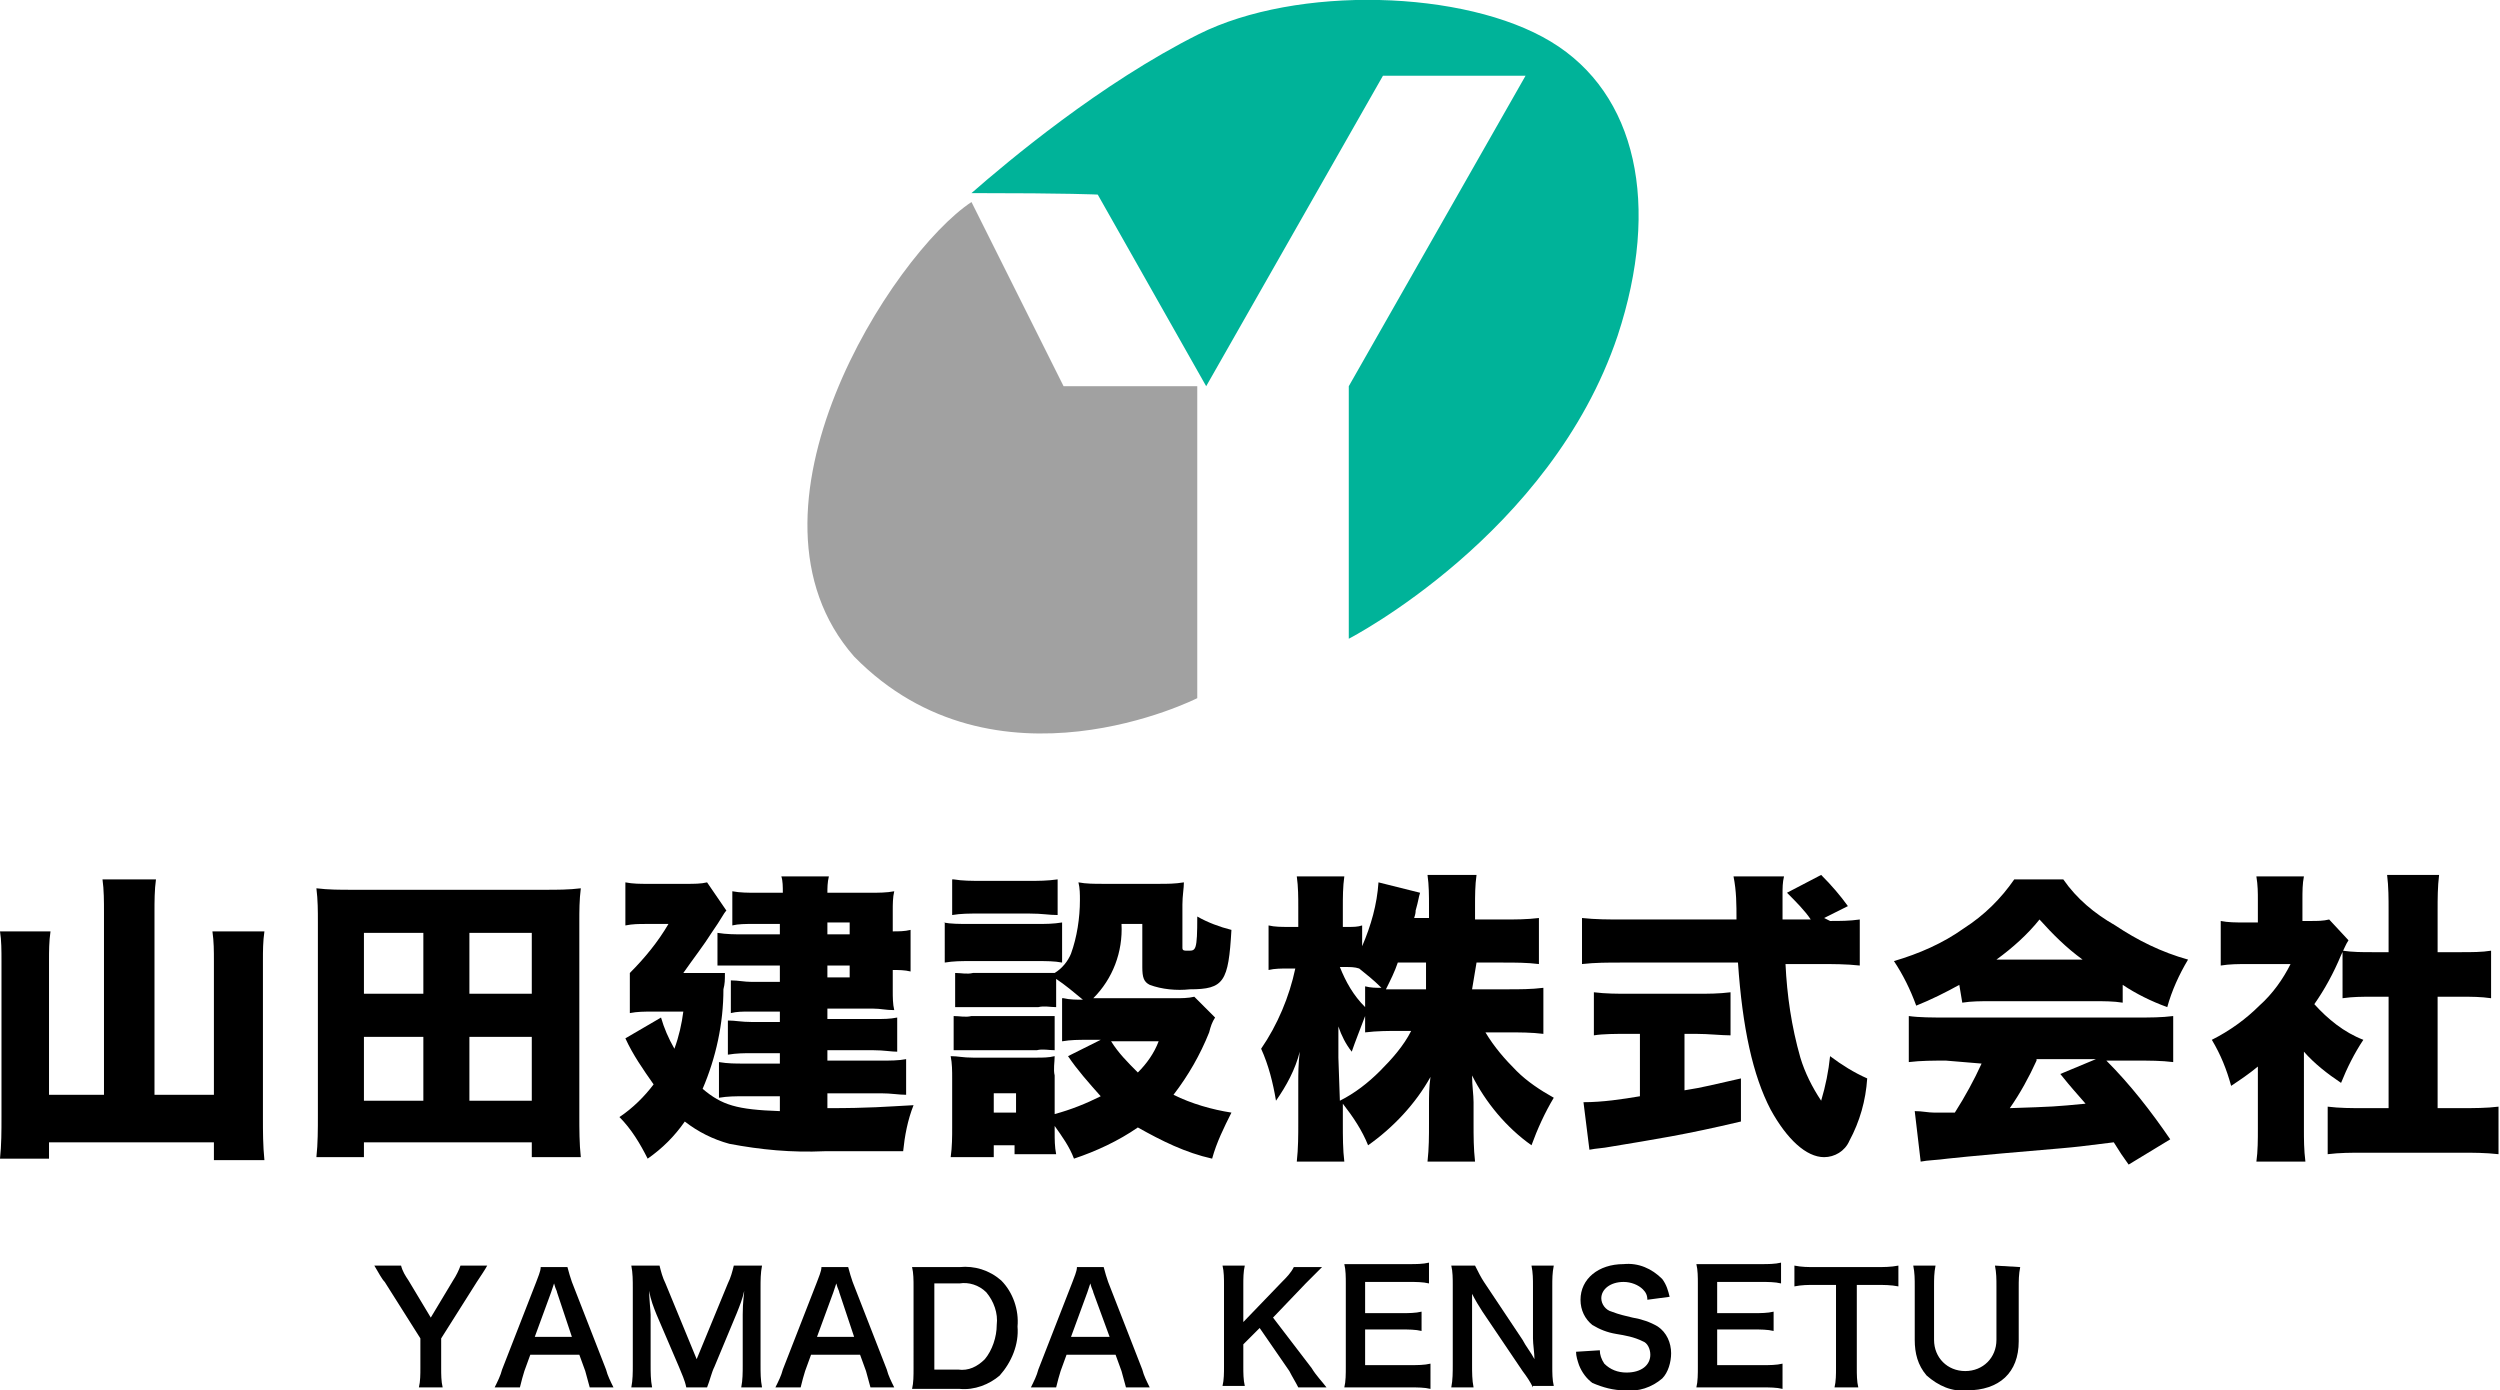 <?xml version="1.0" encoding="utf-8"?>
<!-- Generator: Adobe Illustrator 24.3.0, SVG Export Plug-In . SVG Version: 6.00 Build 0)  -->
<svg version="1.1" id="レイヤー_1" xmlns="http://www.w3.org/2000/svg" xmlns:xlink="http://www.w3.org/1999/xlink" x="0px"
	 y="0px" viewBox="0 0 168.3 93.6" style="enable-background:new 0 0 168.3 93.6;" xml:space="preserve">
<style type="text/css">
	.st0{fill-rule:evenodd;clip-rule:evenodd;fill:#A1A1A1;}
	.st1{fill-rule:evenodd;clip-rule:evenodd;fill:#00B399;}
</style>
<path class="st0" d="M65.4,13.6L71.6,26h9V47c0,0-13.6,6.9-23.1-2.8C48.9,34.4,60.1,17.1,65.4,13.6z"/>
<path class="st1" d="M90.8,26v17c0,0,13.6-7,18.1-20.4c2.9-8.8,1.3-16.3-4.5-19.8S87.3-1,80.7,2.3S67.8,10.9,65.4,13
	c6.7,0,8.5,0.1,8.5,0.1L81.2,26L93.1,5.1h9.6L90.8,26z"/>
<path d="M7,61.4c0-0.7,0-1.5-0.1-2.2h3.6c-0.1,0.7-0.1,1.5-0.1,2.2v12.3h4v-9c0-0.7,0-1.3-0.1-2h3.5c-0.1,0.7-0.1,1.3-0.1,2v10.5
	c0,1,0,1.9,0.1,2.9h-3.4v-1.2H3.3V78H0c0.1-0.9,0.1-1.9,0.1-2.8V64.7c0-0.7,0-1.4-0.1-2h3.4c-0.1,0.7-0.1,1.3-0.1,2v9H7V61.4z"/>
<path d="M35.8,77.9v-1H24.5v1h-3.2c0.1-0.9,0.1-1.9,0.1-2.8v-13c0-0.8,0-1.5-0.1-2.3c0.8,0.1,1.6,0.1,2.4,0.1h13
	c0.8,0,1.6,0,2.4-0.1c-0.1,0.8-0.1,1.5-0.1,2.3v13c0,0.9,0,1.9,0.1,2.8L35.8,77.9z M24.5,66.9h4v-4.1h-4V66.9z M24.5,74.1h4v-4.3h-4
	V74.1z M31.6,66.9h4.2v-4.1h-4.2V66.9z M31.6,74.1h4.2v-4.3h-4.2V74.1z"/>
<path d="M52.7,62.2h-2c-0.5,0-1,0-1.4,0.1v-2.3c0.5,0.1,1.1,0.1,1.6,0.1h1.8c0-0.4,0-0.8-0.1-1.1h3.2c-0.1,0.4-0.1,0.8-0.1,1.1h2.9
	c0.5,0,1.1,0,1.6-0.1c-0.1,0.4-0.1,0.9-0.1,1.3v1.4c0.4,0,0.8,0,1.2-0.1v2.8c-0.4-0.1-0.8-0.1-1.2-0.1v1.4c0,0.4,0,0.9,0.1,1.3
	c-0.6,0-0.9-0.1-1.4-0.1h-3.1v0.7h3.1c0.7,0,1.1,0,1.6-0.1v2.3c-0.4,0-0.9-0.1-1.6-0.1h-3.1v0.7h3.6c0.6,0,1.2,0,1.7-0.1v2.4
	c-0.5,0-1-0.1-1.7-0.1h-3.6v1c2.9,0,3.9-0.1,5.8-0.2c-0.4,1-0.6,2.1-0.7,3.1c-1.4,0-4.5,0-5.3,0c-2.2,0.1-4.3-0.1-6.4-0.5
	c-1.1-0.3-2.1-0.8-3-1.5c-0.7,1-1.5,1.8-2.5,2.5c-0.5-1-1.1-2-1.9-2.8c0.9-0.6,1.7-1.4,2.3-2.2c-0.7-1-1.4-2-1.9-3.1l2.4-1.4
	c0.2,0.7,0.5,1.4,0.9,2.1c0.3-0.8,0.5-1.7,0.6-2.5h-2.1c-0.5,0-1,0-1.5,0.1v-2.7c1-1,1.9-2.1,2.6-3.3h-1.5c-0.5,0-0.9,0-1.4,0.1
	v-2.9c0.5,0.1,1,0.1,1.5,0.1h2.6c0.5,0,1,0,1.4-0.1l1.3,1.9c-0.2,0.2-0.3,0.5-1,1.5c-0.5,0.8-1.2,1.7-1.9,2.7h1.5c0.4,0,0.9,0,1.3,0
	c0,0.5,0,0.7-0.1,1.1c0,2.3-0.5,4.6-1.4,6.7c1.3,1.1,2.3,1.4,5.2,1.5v-1h-2.4c-0.6,0-1.1,0-1.7,0.1v-2.4c0.6,0.1,1.1,0.1,1.7,0.1
	h2.4v-0.7h-1.9c-0.5,0-1,0-1.6,0.1v-2.3c0.5,0,0.9,0.1,1.6,0.1h1.9v-0.7h-2.1c-0.4,0-0.8,0-1.2,0.1v-2.2c0.5,0,0.9,0.1,1.4,0.1h1.9
	V65h-2.6c-0.9,0-1,0-1.6,0v-2.2c0.6,0.1,1.2,0.1,1.7,0.1h2.5V62.2z M57.2,62.9v-0.8h-1.5v0.8H57.2z M55.7,65.8h1.5V65h-1.5
	L55.7,65.8z"/>
<path d="M63.5,62.1c0.5,0.1,1.1,0.1,1.7,0.1h4.6c0.6,0,1.1,0,1.7-0.1v2.7c-0.5-0.1-1.1-0.1-1.6-0.1h-4.6c-0.6,0-1.1,0-1.7,0.1V62.1z
	 M71.6,67.2c0.4,0.1,0.9,0.1,1.3,0.1c-0.6-0.5-1.2-1-1.8-1.4v1.9c-0.4,0-0.8-0.1-1.2,0h-4.4c-0.4,0-0.8,0-1.2,0v-2.3
	c0.4,0,0.8,0.1,1.2,0h4.4c0.4,0,0.8,0,1.1,0c0.5-0.3,0.9-0.8,1.1-1.3c0.4-1.1,0.6-2.4,0.6-3.6c0-0.4,0-0.8-0.1-1.2
	c0.5,0.1,1.1,0.1,1.6,0.1H78c0.6,0,1.1,0,1.7-0.1c0,0.4-0.1,0.9-0.1,1.5v2.9c0,0.2,0.1,0.2,0.4,0.2c0.5,0,0.6,0,0.6-2.3
	c0.7,0.4,1.5,0.7,2.3,0.9c-0.2,3.5-0.5,4-2.8,4c-0.9,0.1-1.9,0-2.7-0.3c-0.4-0.2-0.5-0.5-0.5-1.2v-2.9h-1.4c0.1,1.9-0.6,3.7-1.9,5
	h5.5c0.4,0,0.9,0,1.3-0.1l1.4,1.4c-0.2,0.3-0.3,0.6-0.4,1c-0.6,1.5-1.4,2.9-2.4,4.2c1.2,0.6,2.6,1,3.9,1.2c-0.5,1-1,2-1.3,3.1
	c-1.8-0.4-3.4-1.2-5-2.1c-1.3,0.9-2.8,1.6-4.3,2.1c-0.3-0.8-0.8-1.5-1.3-2.2v0.4c0,0.5,0,1,0.1,1.5h-2.8v-0.6h-1.4v0.8H64
	c0.1-0.7,0.1-1.4,0.1-2v-3.3c0-0.5,0-1-0.1-1.5c0.5,0,0.8,0.1,1.5,0.1h4.3c0.4,0,0.8,0,1.2-0.1c0,0.4-0.1,0.9,0,1.3v2.6
	c1.1-0.3,2.1-0.7,3.1-1.2c-0.8-0.9-1.6-1.8-2.2-2.7l2.2-1.1h-0.9c-0.6,0-1.1,0-1.7,0.1V67.2z M64.2,59.2c0.6,0.1,1.2,0.1,1.9,0.1
	h3.2c0.6,0,1.2,0,1.9-0.1v2.4c-0.6,0-1-0.1-1.9-0.1H66c-0.8,0-1.3,0-1.9,0.1V59.2z M64.2,68.4c0.4,0,0.8,0.1,1.2,0h4.4
	c0.4,0,0.8,0,1.2,0v2.3c-0.4,0-0.8-0.1-1.2,0h-4.4c-0.4,0-0.8,0-1.2,0V68.4z M66.9,74.9h1.5v-1.3h-1.5V74.9z M74.8,70.1
	c0.5,0.8,1.1,1.4,1.8,2.1c0.6-0.6,1.1-1.3,1.4-2.1H74.8z"/>
<path d="M99.1,66.6h2.4c0.8,0,1.6,0,2.4-0.1v3.1c-0.8-0.1-1.6-0.1-2.4-0.1h-1.5c0.6,1,1.3,1.8,2.1,2.6c0.7,0.7,1.6,1.3,2.5,1.8
	c-0.6,1-1.1,2.1-1.5,3.2c-1.7-1.2-3.1-2.9-4-4.7c0,0.7,0.1,1.3,0.1,1.8v1.4c0,0.9,0,1.7,0.1,2.6h-3.2c0.1-0.9,0.1-1.7,0.1-2.6v-1.2
	c0-0.6,0-1.2,0.1-1.9c-1,1.8-2.5,3.4-4.2,4.6c-0.4-1-1-1.9-1.7-2.8v1.3c0,0.9,0,1.8,0.1,2.6h-3.2c0.1-0.9,0.1-1.8,0.1-2.6v-2.8
	c0-0.4,0-1.2,0.1-2c-0.3,1.2-0.9,2.3-1.6,3.3c-0.2-1.2-0.5-2.4-1-3.5c1.1-1.6,1.9-3.5,2.3-5.4h-0.5c-0.4,0-0.9,0-1.3,0.1v-3
	c0.4,0.1,0.9,0.1,1.3,0.1h0.7v-1.3c0-0.7,0-1.4-0.1-2.1h3.2c-0.1,0.7-0.1,1.4-0.1,2.1v1.3h0.4c0.3,0,0.6,0,0.9-0.1v1.4
	c0.6-1.4,1-2.8,1.1-4.3l2.8,0.7c-0.1,0.3-0.1,0.5-0.3,1.2c0,0.1,0,0.2-0.1,0.5h1V61c0-0.7,0-1.4-0.1-2.1h3.3
	c-0.1,0.7-0.1,1.4-0.1,2.1v0.9h1.9c0.8,0,1.6,0,2.4-0.1v3.1c-0.8-0.1-1.6-0.1-2.4-0.1h-1.8L99.1,66.6z M90.2,74.1
	c1-0.5,1.9-1.2,2.7-2c0.8-0.8,1.6-1.7,2.1-2.7h-0.7c-0.8,0-1.6,0-2.4,0.1v-1.1c-0.3,0.8-0.7,1.8-0.9,2.4c-0.4-0.5-0.7-1.1-0.9-1.7
	c0,0.6,0,1.3,0,2.1L90.2,74.1z M91.9,66.4c0.4,0.1,0.7,0.1,1.1,0.1c-0.5-0.5-1-0.9-1.5-1.3v0c-0.3-0.1-0.6-0.1-0.9-0.1h-0.4
	c0.4,1,0.9,1.9,1.7,2.7L91.9,66.4z M94.1,64.8c-0.2,0.6-0.5,1.2-0.8,1.8c0.4,0,0.6,0,1,0H96v-1.8L94.1,64.8z"/>
<path d="M109.5,69.6c-0.7,0-1.6,0-2.2,0.1v-2.9c0.8,0.1,1.6,0.1,2.3,0.1h4.6c0.8,0,1.5,0,2.3-0.1v2.9c-0.6,0-1.5-0.1-2.3-0.1h-0.8
	v3.8c1.3-0.2,2-0.4,3.8-0.8v2.9c-3.8,0.9-5.8,1.2-8.8,1.7c-0.5,0.1-0.9,0.1-1.4,0.2l-0.4-3.2c1.3,0,2.6-0.2,3.8-0.4v-4.2H109.5z
	 M123.2,62c0.7,0,1.3,0,2-0.1v3.1c-0.9-0.1-1.8-0.1-2.7-0.1h-2.3c0.1,2.1,0.4,4.2,1,6.3c0.3,1,0.8,2,1.4,2.9c0.3-1,0.5-2,0.6-3
	c0.8,0.6,1.6,1.1,2.5,1.5c-0.1,1.5-0.5,2.9-1.2,4.2c-0.3,0.7-1,1.1-1.7,1.1c-1.2,0-2.5-1.2-3.6-3.2c-1.2-2.3-1.9-5.5-2.2-9.9h-7.8
	c-1,0-1.8,0-2.7,0.1v-3.1c0.9,0.1,1.8,0.1,2.7,0.1h7.7c0-1,0-1.9-0.2-2.9h3.4c-0.1,0.4-0.1,0.8-0.1,1.2c0,0.2,0,0.6,0,1.7h1.9
	c-0.4-0.6-1-1.2-1.6-1.8l2.3-1.2c0.7,0.7,1.3,1.4,1.8,2.1l-1.6,0.8L123.2,62z"/>
<path d="M131.9,66.3c-0.9,0.5-1.9,1-2.9,1.4c-0.4-1.1-0.9-2.1-1.5-3c1.7-0.5,3.3-1.2,4.7-2.2c1.4-0.9,2.5-2,3.4-3.3h3.3
	c0.9,1.3,2.1,2.3,3.5,3.1c1.5,1,3.1,1.8,4.9,2.3c-0.6,1-1.1,2.1-1.4,3.2c-1.1-0.4-2.1-0.9-3-1.5v1.2c-0.6-0.1-1.3-0.1-1.9-0.1h-7
	c-0.6,0-1.3,0-1.9,0.1L131.9,66.3z M131,71.4c-0.8,0-1.7,0-2.5,0.1v-3.1c0.7,0.1,1.6,0.1,2.5,0.1h12.8c1,0,1.7,0,2.5-0.1v3.1
	c-0.8-0.1-1.6-0.1-2.5-0.1h-2c1.6,1.6,3,3.4,4.3,5.3l-2.8,1.7c-0.5-0.7-0.5-0.7-1-1.5c-2.4,0.3-2.4,0.3-3.5,0.4
	c-1.3,0.1-6.9,0.6-7.7,0.7c-0.7,0.1-1.3,0.1-1.8,0.2l-0.4-3.4c0.5,0,0.9,0.1,1.3,0.1c0.2,0,0.2,0,1.4,0c0.7-1.1,1.3-2.2,1.8-3.3
	L131,71.4z M140.2,64.6c-1.1-0.8-2-1.7-2.9-2.7c-0.8,1-1.8,1.9-2.9,2.7H140.2z M137.1,71.4c-0.5,1.1-1.1,2.2-1.8,3.2
	c3-0.1,3-0.1,5.1-0.3c-0.6-0.7-0.9-1-1.7-2l2.4-1H137.1z"/>
<path d="M155.1,76c0,0.7,0,1.4,0.1,2.2h-3.3c0.1-0.7,0.1-1.5,0.1-2.2v-4.2c-0.6,0.5-1.2,0.9-1.8,1.3c-0.3-1.1-0.7-2.1-1.3-3.1
	c1.2-0.6,2.3-1.4,3.2-2.3c0.9-0.8,1.6-1.8,2.1-2.8h-2.9c-0.6,0-1.2,0-1.8,0.1v-3c0.5,0.1,1,0.1,1.6,0.1h0.9v-1.5c0-0.5,0-1-0.1-1.6
	h3.2c-0.1,0.5-0.1,1-0.1,1.6V62h0.6c0.4,0,0.8,0,1.2-0.1l1.3,1.4c-0.2,0.3-0.3,0.6-0.5,1c-0.5,1.2-1.1,2.3-1.8,3.3
	c0.9,1,2,1.9,3.3,2.4c-0.6,0.9-1.1,1.9-1.5,2.9c-0.9-0.6-1.8-1.3-2.5-2.1L155.1,76z M164.1,74.6h1.6c0.8,0,1.7,0,2.5-0.1v3.2
	c-0.9-0.1-1.7-0.1-2.5-0.1h-6.6c-0.8,0-1.6,0-2.4,0.1v-3.2c0.8,0.1,1.6,0.1,2.4,0.1h1.7v-7.5h-1.1c-0.7,0-1.3,0-2,0.1V64
	c0.7,0.1,1.3,0.1,2,0.1h1.1v-2.8c0-0.8,0-1.6-0.1-2.4h3.5c-0.1,0.8-0.1,1.6-0.1,2.4v2.8h1.6c0.7,0,1.4,0,2-0.1v3.2
	c-0.7-0.1-1.3-0.1-2-0.1h-1.6V74.6z"/>
<path d="M28.2,93.4c0.1-0.4,0.1-0.9,0.1-1.3v-2l-2.4-3.8c-0.2-0.2-0.4-0.6-0.7-1.1H27c0.1,0.4,0.3,0.7,0.5,1l1.5,2.5l1.5-2.5
	c0.2-0.3,0.4-0.7,0.5-1h1.8c-0.1,0.2-0.5,0.8-0.7,1.1l-2.4,3.8v2c0,0.4,0,0.9,0.1,1.3H28.2z"/>
<path d="M39.7,93.4c-0.1-0.4-0.2-0.7-0.3-1.1L39,91.2h-3.3l-0.4,1.1c-0.1,0.3-0.2,0.7-0.3,1.1h-1.7c0.2-0.4,0.4-0.8,0.5-1.2l2.3-5.9
	c0.1-0.3,0.3-0.7,0.3-1h1.8c0.1,0.4,0.2,0.7,0.3,1l2.3,5.9c0.1,0.4,0.3,0.8,0.5,1.2H39.7z M37.5,87c0-0.1-0.1-0.2-0.2-0.6L37.1,87
	l-1.1,3h2.5L37.5,87z"/>
<path d="M46.2,93.4c-0.1-0.5-0.3-0.9-0.5-1.4l-1.5-3.5c-0.2-0.5-0.4-1-0.5-1.6c0,0.5,0.1,1.4,0.1,1.6v3.4c0,0.5,0,1,0.1,1.5h-1.4
	c0.1-0.5,0.1-1,0.1-1.5v-5.2c0-0.5,0-1-0.1-1.5h1.9c0.1,0.4,0.2,0.8,0.4,1.2l2.1,5.1l2.1-5.1c0.2-0.4,0.3-0.8,0.4-1.2h1.9
	c-0.1,0.5-0.1,1-0.1,1.5v5.2c0,0.5,0,1,0.1,1.5h-1.4c0.1-0.5,0.1-1,0.1-1.5v-3.4c0-0.9,0.1-1.4,0.1-1.6c-0.1,0.5-0.3,1-0.5,1.5
	l-1.5,3.6c-0.2,0.4-0.3,0.9-0.5,1.4L46.2,93.4z"/>
<path d="M58.6,93.4c-0.1-0.4-0.2-0.7-0.3-1.1l-0.4-1.1h-3.3l-0.4,1.1c-0.1,0.3-0.2,0.7-0.3,1.1h-1.7c0.2-0.4,0.4-0.8,0.5-1.2
	l2.3-5.9c0.1-0.3,0.3-0.7,0.3-1h1.8c0.1,0.4,0.2,0.7,0.3,1l2.3,5.9c0.1,0.4,0.3,0.8,0.5,1.2H58.6z M56.5,87c0-0.1-0.1-0.2-0.2-0.6
	L56.1,87l-1.1,3h2.5L56.5,87z"/>
<path d="M61.5,86.6c0-0.4,0-0.9-0.1-1.3c0.4,0,0.7,0,1.3,0h1.9c1-0.1,2,0.2,2.8,0.9c0.8,0.8,1.2,2,1.1,3.1c0.1,1.2-0.4,2.4-1.2,3.3
	c-0.7,0.6-1.7,1-2.7,0.9h-1.9c-0.6,0-0.9,0-1.3,0c0.1-0.4,0.1-0.9,0.1-1.4L61.5,86.6z M64.5,92.2c0.7,0.1,1.3-0.2,1.8-0.7
	c0.5-0.6,0.8-1.5,0.8-2.3c0.1-0.8-0.2-1.6-0.7-2.2c-0.5-0.5-1.2-0.7-1.8-0.6h-1.7v5.8H64.5z"/>
<path d="M75.8,93.4c-0.1-0.4-0.2-0.7-0.3-1.1l-0.4-1.1h-3.3l-0.4,1.1c-0.1,0.3-0.2,0.7-0.3,1.1h-1.7c0.2-0.4,0.4-0.8,0.5-1.2
	l2.3-5.9c0.1-0.3,0.3-0.7,0.3-1h1.8c0.1,0.4,0.2,0.7,0.3,1l2.3,5.9c0.1,0.4,0.3,0.8,0.5,1.2H75.8z M73.6,87c0-0.1-0.1-0.2-0.2-0.6
	L73.2,87l-1.1,3h2.6L73.6,87z"/>
<path d="M88.3,92.1c0.3,0.5,0.7,0.9,1,1.3h-1.9c-0.2-0.4-0.4-0.7-0.6-1.1l-2-2.9l-1.1,1.1v1.5c0,0.4,0,0.9,0.1,1.3h-1.5
	c0.1-0.4,0.1-0.9,0.1-1.3v-5.5c0-0.4,0-0.9-0.1-1.3h1.5c-0.1,0.4-0.1,0.9-0.1,1.3V89l2.6-2.7c0.3-0.3,0.6-0.6,0.8-1H89
	c-0.3,0.3-0.6,0.6-1.1,1.1l-2.2,2.3L88.3,92.1z"/>
<path d="M96.3,93.5c-0.4-0.1-0.9-0.1-1.3-0.1h-3.2c-0.6,0-0.9,0-1.3,0c0.1-0.4,0.1-0.9,0.1-1.4v-5.6c0-0.4,0-0.9-0.1-1.3
	c0.4,0,0.7,0,1.3,0h3.1c0.4,0,0.9,0,1.3-0.1v1.4c-0.4-0.1-0.9-0.1-1.3-0.1h-3v2.1h2.5c0.4,0,0.9,0,1.3-0.1v1.3
	c-0.4-0.1-0.9-0.1-1.3-0.1h-2.5v2.4H95c0.4,0,0.9,0,1.3-0.1L96.3,93.5z"/>
<path d="M103.2,93.4c-0.2-0.4-0.4-0.7-0.7-1.1l-2.7-4c-0.2-0.3-0.5-0.8-0.7-1.2c0,0.1,0,0.1,0,0.5c0,0.2,0,0.7,0,0.9v3.4
	c0,0.5,0,1,0.1,1.5h-1.5c0.1-0.5,0.1-1,0.1-1.6v-5.3c0-0.4,0-0.9-0.1-1.3h1.6c0.2,0.4,0.4,0.8,0.6,1.1l2.6,3.9
	c0.2,0.4,0.6,0.9,0.8,1.3c0-0.4-0.1-1-0.1-1.4v-3.5c0-0.5,0-0.9-0.1-1.4h1.5c-0.1,0.5-0.1,0.9-0.1,1.4v5.4c0,0.4,0,0.9,0.1,1.3
	H103.2z"/>
<path d="M107.7,90.9c0,0.3,0.1,0.6,0.3,0.9c0.4,0.4,0.9,0.6,1.5,0.6c1,0,1.6-0.5,1.6-1.2c0-0.4-0.2-0.8-0.5-0.9
	c-0.6-0.3-1.2-0.4-1.8-0.5c-0.6-0.1-1.1-0.3-1.6-0.6c-0.5-0.4-0.8-1-0.8-1.7c0-1.4,1.2-2.4,2.9-2.4c1-0.1,1.9,0.3,2.6,1
	c0.3,0.4,0.4,0.8,0.5,1.2l-1.5,0.2c0-0.3-0.1-0.5-0.3-0.7c-0.3-0.3-0.8-0.5-1.3-0.5c-0.9,0-1.5,0.5-1.5,1.1c0,0.4,0.3,0.8,0.7,0.9
	c0.5,0.2,1,0.3,1.4,0.4c0.6,0.1,1.2,0.3,1.7,0.6c0.6,0.4,0.9,1.1,0.9,1.8c0,0.6-0.2,1.3-0.6,1.7c-0.7,0.6-1.6,0.9-2.5,0.8
	c-0.8,0-1.5-0.2-2.2-0.5c-0.4-0.3-0.7-0.7-0.9-1.2c-0.1-0.3-0.2-0.6-0.2-0.9L107.7,90.9z"/>
<path d="M120,93.5c-0.4-0.1-0.9-0.1-1.3-0.1h-3.2c-0.6,0-0.9,0-1.3,0c0.1-0.4,0.1-0.9,0.1-1.4v-5.6c0-0.4,0-0.9-0.1-1.3
	c0.4,0,0.7,0,1.3,0h3.1c0.4,0,0.9,0,1.3-0.1v1.4c-0.4-0.1-0.9-0.1-1.3-0.1h-3v2.1h2.5c0.4,0,0.9,0,1.3-0.1v1.3
	c-0.4-0.1-0.9-0.1-1.3-0.1h-2.5v2.4h3.1c0.4,0,0.9,0,1.3-0.1L120,93.5z"/>
<path d="M125,92.1c0,0.4,0,0.9,0.1,1.3h-1.6c0.1-0.4,0.1-0.9,0.1-1.3v-5.6h-1.4c-0.5,0-0.9,0-1.4,0.1v-1.4c0.5,0.1,0.9,0.1,1.4,0.1
	h4.1c0.5,0,1,0,1.5-0.1v1.4c-0.5-0.1-1-0.1-1.5-0.1H125V92.1z"/>
<path d="M136,85.3c-0.1,0.5-0.1,0.9-0.1,1.4v3.6c0,2.1-1.3,3.3-3.5,3.3c-1,0.1-1.9-0.3-2.7-1c-0.6-0.7-0.8-1.5-0.8-2.4v-3.6
	c0-0.5,0-0.9-0.1-1.4h1.5c-0.1,0.5-0.1,0.9-0.1,1.4v3.6c0,1.2,0.9,2.1,2.1,2.1s2.1-0.9,2.1-2.1v-3.6c0-0.5,0-0.9-0.1-1.4L136,85.3z"
	/>
</svg>
